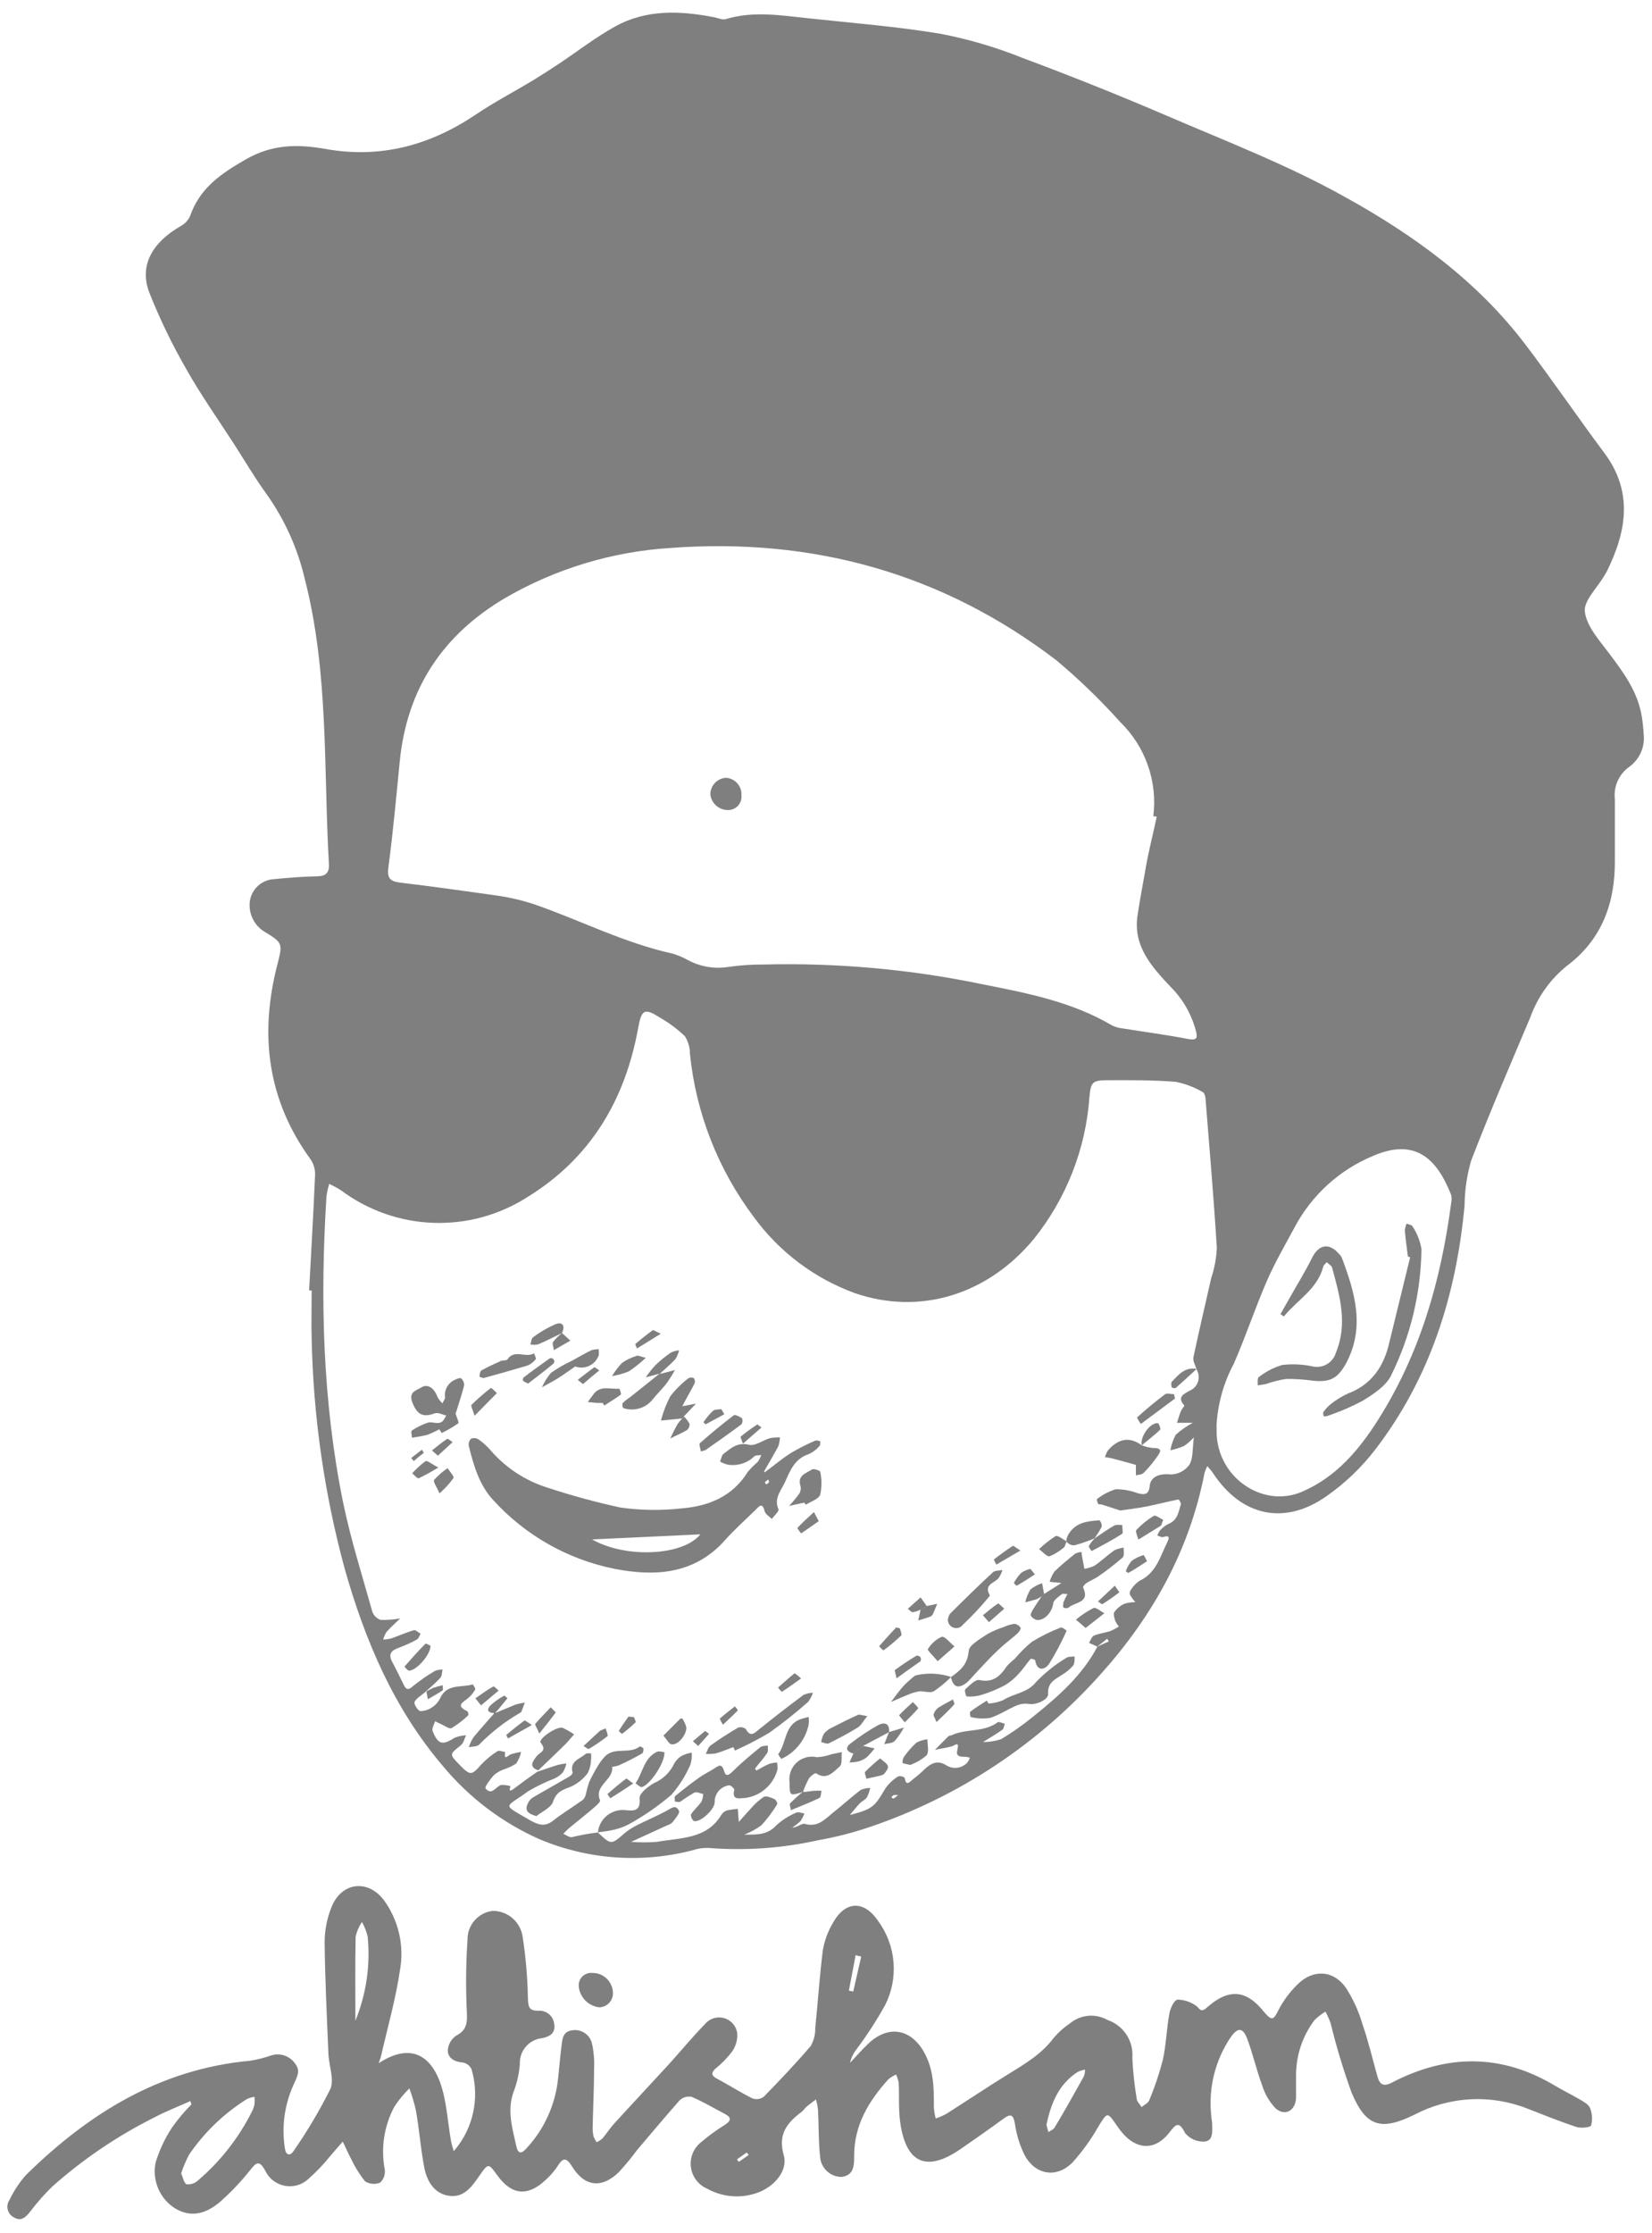 <svg width="114" height="154" viewBox="0 0 114 154" fill="none" xmlns="http://www.w3.org/2000/svg">
  <path
    d="M21.331 88.993C21.474 86.335 21.628 83.677 21.743 81.014C21.753 80.639 21.648 80.271 21.439 79.96C18.44 75.847 17.891 71.316 19.15 66.481C19.505 65.095 19.505 65.014 18.337 64.304C17.962 64.098 17.657 63.785 17.461 63.404C17.266 63.023 17.188 62.593 17.238 62.167C17.294 61.754 17.493 61.373 17.801 61.092C18.108 60.81 18.505 60.646 18.921 60.627C19.905 60.529 20.89 60.449 21.874 60.432C22.447 60.432 22.733 60.209 22.698 59.607C22.321 53.037 22.698 46.432 21.039 39.953C20.548 37.836 19.648 35.835 18.389 34.065C17.559 32.919 16.861 31.722 16.099 30.542C15.012 28.863 13.85 27.225 12.872 25.483C11.887 23.778 11.028 22.004 10.302 20.173C9.581 18.283 10.542 16.696 12.471 15.591C12.751 15.44 12.976 15.203 13.112 14.915C13.776 12.984 15.224 11.988 16.952 10.997C18.801 9.931 20.558 9.937 22.475 10.275C26.27 10.951 29.681 10.023 32.846 7.892C34.139 7.021 35.53 6.3 36.852 5.498C37.424 5.148 37.996 4.776 38.569 4.398C39.868 3.533 41.11 2.565 42.472 1.814C44.624 0.634 46.953 0.737 49.283 1.19C49.546 1.236 49.855 1.39 50.072 1.322C51.95 0.749 53.827 1.052 55.71 1.253C58.789 1.585 61.885 1.826 64.941 2.336C66.875 2.712 68.768 3.272 70.596 4.008C73.858 5.223 77.092 6.515 80.297 7.886C84.48 9.691 88.75 11.323 92.722 13.534C97.489 16.158 101.925 19.354 105.273 23.771C107.133 26.217 108.861 28.76 110.698 31.218C112.73 33.938 112.238 36.665 110.87 39.432C110.818 39.529 110.756 39.621 110.698 39.718C110.218 40.538 109.279 41.437 109.365 42.17C109.474 43.155 110.321 44.106 110.979 44.977C112.015 46.346 113.033 47.698 113.302 49.456C113.362 49.836 113.403 50.218 113.423 50.602C113.478 51.039 113.413 51.484 113.236 51.887C113.058 52.291 112.775 52.639 112.415 52.893C112.07 53.142 111.797 53.479 111.625 53.869C111.453 54.258 111.388 54.687 111.437 55.11C111.437 56.508 111.437 57.911 111.437 59.309C111.465 62.282 110.538 64.82 108.083 66.641C106.951 67.568 106.092 68.786 105.599 70.164C104.208 73.452 102.795 76.729 101.513 80.057C101.226 81.056 101.076 82.088 101.066 83.127C100.494 89.291 98.697 95.031 94.885 99.986C93.947 101.201 92.832 102.269 91.577 103.153C88.63 105.244 85.636 104.563 83.668 101.532C83.557 101.385 83.439 101.243 83.313 101.108C83.229 101.269 83.162 101.438 83.112 101.613C82.088 106.883 79.57 111.396 76.039 115.36C71.686 120.269 66.123 123.949 59.905 126.032C58.783 126.407 57.636 126.698 56.471 126.903C53.977 127.46 51.413 127.64 48.865 127.436C48.509 127.426 48.155 127.478 47.818 127.59C44.306 128.511 40.588 128.247 37.241 126.84C34.642 125.691 32.348 123.951 30.539 121.759C27.174 117.806 25.205 113.166 23.797 108.223C22.39 103.053 21.622 97.73 21.508 92.373C21.474 91.227 21.508 90.122 21.508 88.993H21.331ZM41.259 126.37C42.174 127.235 42.174 127.229 43.107 126.416C43.36 126.206 43.637 126.028 43.931 125.883C44.607 125.54 45.311 125.242 45.98 124.887C46.295 124.715 46.633 124.4 46.856 124.887C46.93 125.041 46.593 125.419 46.41 125.666C46.309 125.762 46.188 125.832 46.055 125.872L43.548 127.018C44.144 127.064 44.743 127.064 45.339 127.018C46.947 126.725 48.773 126.846 49.775 125.156C49.866 125.015 50.001 124.909 50.158 124.852C50.407 124.798 50.66 124.762 50.914 124.743L50.982 125.643C51.303 125.288 51.555 124.995 51.801 124.732C52.062 124.421 52.364 124.147 52.699 123.918C52.871 123.821 53.203 123.964 53.432 124.062C53.541 124.107 53.672 124.365 53.632 124.423C53.317 124.94 52.953 125.425 52.545 125.872C52.179 126.141 51.779 126.358 51.354 126.519C52.253 126.519 52.963 126.548 53.564 125.883C53.969 125.516 54.433 125.219 54.937 125.007C55.086 124.932 55.321 125.035 55.51 125.058C55.443 125.245 55.352 125.422 55.24 125.585C55.064 125.751 54.872 125.901 54.668 126.032C55.011 126.032 55.326 125.717 55.544 125.78C56.471 126.044 56.969 125.408 57.558 124.944C58.148 124.48 58.766 123.913 59.401 123.432C59.606 123.346 59.826 123.302 60.048 123.3C60.005 123.525 59.93 123.743 59.825 123.947C59.71 124.119 59.476 124.211 59.327 124.365C59.178 124.52 58.943 124.812 58.64 125.167C60.231 124.755 60.357 124.594 61.095 123.334C61.332 123.003 61.632 122.721 61.977 122.504C62.054 122.484 62.135 122.483 62.213 122.498C62.291 122.514 62.365 122.547 62.429 122.595C62.515 123.231 62.784 122.876 63.001 122.704C63.219 122.532 63.573 122.246 63.808 122.005C64.237 121.61 64.655 121.364 65.262 121.713C65.489 121.87 65.765 121.94 66.04 121.91C66.314 121.879 66.569 121.75 66.755 121.547C66.83 121.447 66.89 121.337 66.933 121.22C66.839 121.184 66.741 121.161 66.641 121.152C66.286 121.152 65.926 121.152 66.069 120.665C66.212 120.029 65.903 120.373 65.662 120.436C65.279 120.539 64.884 120.596 64.518 120.671C64.833 120.355 65.136 120.04 65.451 119.731C65.508 119.68 65.611 119.691 65.685 119.657C66.687 119.193 67.894 119.485 68.839 118.774C68.925 118.706 69.165 118.832 69.337 118.872C69.285 119.015 69.274 119.216 69.171 119.284C68.764 119.576 68.329 119.829 67.837 120.132C68.265 120.137 68.691 120.069 69.096 119.932C69.868 119.463 70.606 118.943 71.305 118.373C73.022 116.993 74.677 115.549 75.73 113.55L76.514 113.195L76.405 113.012L75.724 113.55L75.151 113.298C75.26 113.121 75.335 112.857 75.495 112.794C75.867 112.639 76.279 112.599 76.639 112.473C76.84 112.388 77.031 112.285 77.212 112.164C77.11 112.047 77.025 111.916 76.96 111.774C76.903 111.58 76.805 111.299 76.897 111.173C77.072 110.926 77.309 110.728 77.584 110.6C77.831 110.526 78.087 110.488 78.345 110.486C78.2 110.321 78.072 110.143 77.962 109.953C77.952 109.886 77.957 109.818 77.977 109.754C77.997 109.69 78.031 109.63 78.076 109.581C78.225 109.351 78.419 109.156 78.648 109.008C79.793 108.475 80.062 107.329 80.554 106.344C80.692 106.069 80.732 105.84 80.274 105.995C80.159 106.035 80.005 105.932 79.867 105.897C79.905 105.774 79.963 105.658 80.039 105.554C80.198 105.366 80.392 105.212 80.611 105.101C81.27 104.855 81.327 104.253 81.493 103.715C81.493 103.635 81.355 103.394 81.315 103.406C80.577 103.554 79.85 103.743 79.112 103.892C78.54 104.007 77.91 104.076 77.309 104.167L76.016 103.749C75.936 103.749 75.815 103.749 75.787 103.709C75.725 103.613 75.692 103.502 75.689 103.388C76.077 103.079 76.52 102.846 76.994 102.701C77.512 102.699 78.026 102.792 78.511 102.976C78.98 103.09 79.278 103.102 79.341 102.46C79.404 101.819 80.05 101.595 80.789 101.681C81.041 101.678 81.288 101.615 81.512 101.499C81.736 101.382 81.929 101.215 82.077 101.011C82.351 100.547 82.283 99.865 82.386 99.121C82.182 99.348 81.951 99.55 81.699 99.722C81.397 99.846 81.085 99.944 80.766 100.014C80.828 99.639 80.954 99.276 81.138 98.943C81.494 98.619 81.891 98.342 82.317 98.118H81.996H81.218C81.31 97.849 81.39 97.545 81.499 97.305C81.556 97.162 81.75 96.95 81.727 96.927C81.155 96.308 81.79 96.091 82.111 95.896C82.243 95.839 82.362 95.754 82.459 95.647C82.556 95.541 82.629 95.414 82.673 95.277C82.717 95.139 82.731 94.994 82.714 94.851C82.697 94.708 82.649 94.57 82.575 94.446C82.494 94.16 82.305 93.874 82.357 93.587C82.74 91.771 83.175 89.961 83.582 88.145C83.804 87.475 83.935 86.777 83.971 86.072C83.759 82.635 83.467 79.232 83.193 75.812C83.193 75.635 83.112 75.36 82.992 75.308C82.414 74.972 81.783 74.733 81.126 74.604C79.547 74.478 77.95 74.489 76.359 74.495C75.375 74.495 75.272 74.667 75.18 75.64C74.928 79.23 73.584 82.657 71.328 85.459C68.129 89.308 63.465 90.717 58.989 89.176C56.209 88.162 53.791 86.346 52.041 83.958C49.56 80.673 48.027 76.77 47.611 72.673C47.614 72.241 47.49 71.817 47.257 71.453C46.737 70.96 46.161 70.531 45.54 70.176C44.481 69.5 44.269 69.603 44.04 70.886C43.136 75.852 40.761 79.874 36.383 82.56C34.447 83.796 32.182 84.412 29.888 84.329C27.594 84.245 25.38 83.464 23.54 82.091C23.276 81.922 23 81.773 22.715 81.644C22.63 81.93 22.567 82.224 22.527 82.52C22.086 89.589 22.263 96.635 23.671 103.589C24.198 106.138 24.988 108.63 25.692 111.139C25.738 111.271 25.813 111.392 25.912 111.491C26.011 111.59 26.131 111.666 26.264 111.712C26.718 111.725 27.173 111.691 27.62 111.608C27.3 111.918 26.968 112.21 26.676 112.536C26.572 112.701 26.492 112.881 26.441 113.069C26.625 113.062 26.807 113.037 26.985 112.995C27.512 112.811 28.021 112.577 28.559 112.422C28.679 112.387 28.862 112.576 29.023 112.662C28.942 112.794 28.896 112.995 28.776 113.058C28.374 113.281 27.955 113.473 27.523 113.63C27.019 113.808 26.767 114.054 27.065 114.604C27.363 115.154 27.603 115.681 27.878 116.22C28.044 116.54 28.187 116.558 28.49 116.288C28.972 115.892 29.485 115.536 30.024 115.223C30.189 115.162 30.363 115.131 30.539 115.131C30.493 115.326 30.505 115.572 30.39 115.704C30.058 116.065 29.675 116.38 29.314 116.712C29.062 116.93 28.742 117.102 28.605 117.371C28.542 117.497 28.834 117.978 29.005 118.001C29.318 117.997 29.62 117.892 29.869 117.703C30.095 117.547 30.274 117.333 30.39 117.085C30.86 116.088 31.855 116.397 32.628 116.157C32.628 116.157 32.828 116.432 32.794 116.506C32.673 116.72 32.519 116.914 32.336 117.079C32.01 117.371 31.369 117.6 32.245 118.007C32.302 118.036 32.348 118.259 32.308 118.293C31.959 118.628 31.575 118.923 31.163 119.175C31.014 119.256 30.699 119.015 30.465 118.912C30.23 118.809 30.173 118.769 30.024 118.7C29.961 118.929 29.784 119.198 29.852 119.376C30.23 120.31 30.539 120.373 31.369 119.84C31.623 119.739 31.892 119.681 32.164 119.668C32.05 119.903 31.987 120.207 31.804 120.355C31.008 120.986 30.997 120.968 31.718 121.707L31.775 121.77C32.451 122.452 32.559 122.429 33.183 121.713C33.522 121.35 33.907 121.032 34.328 120.768C34.437 120.688 34.677 120.797 34.86 120.819C34.763 121.455 35.038 121.06 35.249 120.98C35.481 120.906 35.718 120.853 35.959 120.819C35.898 121.104 35.783 121.374 35.621 121.616C35.349 121.792 35.055 121.93 34.746 122.028C34.5 122.118 34.273 122.252 34.076 122.423C33.83 122.698 33.435 123.231 33.504 123.328C33.939 123.867 34.219 123.18 34.591 123.094C34.806 123.087 35.02 123.114 35.226 123.174C35.095 123.563 35.226 123.535 35.484 123.334C36.005 122.939 36.537 122.555 37.069 122.188C37.55 122.028 38.025 121.856 38.511 121.707C38.7 121.664 38.891 121.631 39.084 121.61C39.039 121.826 38.958 122.034 38.843 122.223C38.683 122.401 38.488 122.545 38.271 122.647C37.639 122.889 37.028 123.184 36.446 123.529C34.831 124.72 34.585 124.354 36.526 125.499C37.098 125.82 37.567 126.032 38.174 125.551C38.781 125.07 39.559 124.6 40.24 124.108C40.339 124.001 40.405 123.868 40.429 123.724C40.489 123.443 40.566 123.165 40.658 122.893C40.842 122.5 41.048 122.117 41.276 121.747C41.4 121.543 41.543 121.351 41.705 121.175C42.363 120.413 43.422 121.02 44.16 120.43C44.16 120.43 44.395 120.522 44.401 120.579C44.406 120.636 44.401 120.888 44.292 120.934C43.777 121.22 43.245 121.507 42.712 121.736C42.564 121.805 42.237 121.839 42.243 121.856C42.352 122.756 40.972 123.117 41.407 124.148C41.442 124.228 41.253 124.428 41.133 124.531C40.56 125.041 39.914 125.534 39.307 126.038C39.155 126.172 39.01 126.313 38.872 126.462C39.067 126.548 39.273 126.708 39.444 126.697C40.108 126.536 40.681 126.439 41.259 126.37ZM79.822 56.319L79.587 56.29C79.735 55.11 79.607 53.911 79.215 52.788C78.823 51.666 78.177 50.649 77.326 49.817C75.955 48.288 74.477 46.858 72.902 45.538C65.044 39.535 56.099 37.06 46.278 37.788C42.265 38.036 38.364 39.212 34.883 41.225C30.556 43.768 28.084 47.486 27.586 52.504C27.346 54.927 27.128 57.356 26.808 59.767C26.699 60.541 26.893 60.781 27.62 60.867C29.824 61.131 32.027 61.44 34.219 61.749C35.143 61.877 36.053 62.09 36.938 62.385C40.108 63.496 43.119 65.043 46.427 65.765C46.795 65.877 47.15 66.029 47.486 66.217C48.311 66.658 49.255 66.825 50.181 66.693C51.022 66.567 51.872 66.508 52.722 66.515C57.796 66.389 62.868 66.848 67.837 67.884C70.905 68.492 73.978 69.087 76.725 70.708C76.946 70.818 77.184 70.888 77.429 70.915C78.946 71.161 80.468 71.356 81.974 71.648C82.683 71.785 82.637 71.505 82.506 71.018C82.198 69.9 81.607 68.882 80.789 68.062C79.49 66.687 78.173 65.255 78.5 63.118C78.665 62.007 78.883 60.907 79.072 59.802C79.261 58.696 79.581 57.487 79.822 56.319ZM83.96 98.433C83.782 101.779 87.084 104.076 89.866 102.867C92.212 101.847 93.775 100.003 95.103 97.906C98.004 93.324 99.441 88.283 100.139 82.973C100.183 82.784 100.183 82.588 100.139 82.4C99.126 79.816 97.598 78.487 94.765 79.707C92.435 80.67 90.514 82.416 89.334 84.645C88.681 85.854 87.989 87.046 87.439 88.3C86.621 90.179 85.974 92.138 85.15 94.028C84.421 95.387 84.008 96.893 83.942 98.433H83.96ZM61.977 123.787C61.799 123.787 61.725 123.787 61.679 123.787C61.613 123.827 61.554 123.879 61.507 123.941C61.559 123.976 61.628 124.044 61.656 124.033C61.771 123.962 61.879 123.88 61.977 123.787Z"
    fill="black" fill-opacity="0.5"/>
  <path
    d="M13.135 144.896C12.288 145.274 11.418 145.612 10.611 146.041C8.081 147.31 5.728 148.905 3.611 150.784C3.063 151.317 2.556 151.892 2.095 152.503C1.774 152.909 1.454 153.219 0.95 152.909C0.845 152.854 0.753 152.777 0.68 152.683C0.608 152.588 0.556 152.48 0.53 152.364C0.503 152.248 0.502 152.128 0.526 152.011C0.55 151.895 0.599 151.785 0.67 151.689C0.965 151.063 1.351 150.484 1.814 149.971C6.135 145.732 11.069 142.679 17.267 142.112C17.754 142.036 18.233 141.915 18.698 141.751C19.002 141.65 19.33 141.651 19.633 141.755C19.935 141.858 20.196 142.058 20.375 142.324C20.775 142.839 20.472 143.257 20.243 143.801C19.62 145.186 19.42 146.725 19.671 148.224C19.745 148.63 20.02 148.682 20.243 148.361C21.193 146.995 22.044 145.563 22.79 144.076C23.087 143.418 22.698 142.467 22.664 141.642C22.555 139.064 22.429 136.486 22.401 133.909C22.409 133.086 22.572 132.271 22.881 131.508C23.568 129.79 25.4 129.567 26.51 131.062C27.003 131.746 27.354 132.523 27.542 133.345C27.73 134.168 27.75 135.02 27.603 135.851C27.311 137.844 26.75 139.803 26.298 141.779C26.264 141.928 26.201 142.077 26.132 142.283C28.038 141.029 29.566 141.441 30.362 143.584C30.831 144.873 30.883 146.31 31.129 147.679C31.174 147.909 31.249 148.126 31.312 148.35C31.47 148.168 31.617 147.976 31.752 147.777C32.254 147.038 32.584 146.196 32.718 145.313C32.853 144.43 32.789 143.528 32.531 142.673C32.474 142.562 32.393 142.465 32.294 142.39C32.195 142.315 32.08 142.263 31.959 142.238C31.386 142.192 30.917 141.957 30.9 141.413C30.91 141.209 30.967 141.011 31.067 140.833C31.166 140.656 31.305 140.503 31.472 140.387C32.205 140.015 32.25 139.511 32.216 138.778C32.134 137.109 32.149 135.438 32.262 133.771C32.253 133.281 32.427 132.805 32.75 132.437C33.072 132.068 33.521 131.833 34.007 131.778C34.51 131.777 34.996 131.959 35.375 132.29C35.754 132.621 36 133.078 36.068 133.576C36.28 134.955 36.4 136.346 36.428 137.741C36.457 138.314 36.428 138.692 37.19 138.663C37.457 138.652 37.718 138.747 37.916 138.927C38.114 139.107 38.233 139.358 38.248 139.626C38.34 140.244 37.876 140.468 37.413 140.553C36.974 140.598 36.569 140.811 36.282 141.147C35.995 141.483 35.849 141.917 35.873 142.358C35.822 142.989 35.684 143.61 35.461 144.202C34.963 145.503 35.352 146.74 35.627 147.994C35.747 148.527 35.965 148.567 36.325 148.161C37.57 146.822 38.34 145.111 38.517 143.292C38.597 142.581 38.649 141.871 38.74 141.161C38.803 140.674 38.809 140.107 39.462 140.015C39.766 139.96 40.08 140.023 40.338 140.193C40.597 140.362 40.781 140.625 40.852 140.926C40.98 141.512 41.029 142.114 40.995 142.713C40.995 144.031 40.927 145.348 40.898 146.665C40.888 146.885 40.908 147.104 40.955 147.319C41.011 147.464 41.084 147.603 41.173 147.731C41.315 147.665 41.448 147.58 41.568 147.479C41.854 147.141 42.089 146.769 42.386 146.442C43.639 145.067 44.916 143.71 46.169 142.341C46.999 141.43 47.777 140.473 48.642 139.591C48.794 139.403 48.997 139.263 49.227 139.187C49.457 139.111 49.704 139.103 49.938 139.163C50.173 139.224 50.385 139.35 50.55 139.527C50.714 139.705 50.825 139.926 50.868 140.164C50.913 140.617 50.797 141.071 50.542 141.447C50.214 141.891 49.829 142.289 49.397 142.633C49.065 142.942 49.059 143.131 49.489 143.355C50.307 143.79 51.097 144.3 51.927 144.712C52.056 144.757 52.194 144.77 52.33 144.75C52.465 144.73 52.594 144.678 52.705 144.598C53.815 143.452 54.914 142.306 55.944 141.098C56.161 140.722 56.27 140.294 56.259 139.86C56.442 138.062 56.557 136.257 56.786 134.464C56.902 133.816 57.132 133.193 57.467 132.625C58.319 131.073 59.624 131.022 60.609 132.488C61.213 133.316 61.577 134.295 61.66 135.317C61.743 136.34 61.541 137.365 61.078 138.279C60.491 139.332 59.836 140.344 59.115 141.31C58.893 141.588 58.736 141.913 58.657 142.26C59.075 141.819 59.47 141.361 59.911 140.943C61.279 139.631 62.852 139.878 63.779 141.544C64.432 142.719 64.455 144.013 64.443 145.314C64.46 145.577 64.502 145.838 64.569 146.093C64.818 146.011 65.059 145.907 65.29 145.783C66.681 144.901 68.049 143.985 69.445 143.12C70.636 142.381 71.849 141.699 72.713 140.536C73.046 140.145 73.431 139.802 73.858 139.517C74.214 139.227 74.649 139.052 75.107 139.013C75.564 138.974 76.022 139.074 76.422 139.299C76.962 139.481 77.424 139.839 77.736 140.316C78.047 140.793 78.189 141.361 78.139 141.928C78.184 142.859 78.283 143.787 78.437 144.706C78.437 144.918 78.66 145.107 78.78 145.308C78.963 145.153 79.232 145.033 79.307 144.838C79.686 143.932 80 143 80.245 142.049C80.474 141.006 80.503 139.923 80.692 138.869C80.76 138.508 81.006 137.936 81.264 137.896C81.704 137.906 82.131 138.044 82.494 138.291C82.746 138.417 82.809 138.864 83.25 138.474C84.749 137.122 85.98 137.18 87.21 138.726C87.783 139.402 87.88 139.299 88.229 138.606C88.573 137.95 89.02 137.352 89.551 136.836C90.621 135.782 92.018 135.856 92.882 137.088C93.384 137.87 93.769 138.721 94.027 139.614C94.427 140.76 94.713 141.986 95.045 143.171C95.206 143.744 95.446 143.933 96.053 143.618C99.853 141.642 103.619 141.613 107.339 143.853C107.911 144.191 108.483 144.466 109.056 144.804C109.308 144.953 109.628 145.13 109.725 145.377C109.877 145.757 109.903 146.177 109.8 146.574C109.754 146.711 109.102 146.78 108.793 146.683C107.648 146.305 106.503 145.841 105.399 145.411C104.143 144.916 102.796 144.699 101.449 144.773C100.101 144.847 98.786 145.211 97.592 145.841C95.303 146.958 94.267 146.671 93.271 144.317C92.702 142.746 92.218 141.146 91.823 139.522C91.724 139.249 91.605 138.983 91.468 138.726C91.198 138.888 90.946 139.08 90.719 139.299C89.881 140.402 89.431 141.751 89.437 143.137C89.437 143.658 89.437 144.179 89.437 144.701C89.379 145.571 88.67 145.961 88.023 145.394C87.599 144.947 87.284 144.408 87.102 143.819C86.707 142.765 86.466 141.659 86.071 140.611C85.774 139.815 85.425 139.786 84.927 140.491C83.871 142.053 83.393 143.935 83.576 145.812C83.576 146.03 83.639 146.247 83.65 146.465C83.65 146.963 83.742 147.611 83.141 147.685C82.887 147.703 82.632 147.66 82.397 147.561C82.163 147.461 81.955 147.307 81.79 147.112C81.344 146.247 81.161 146.471 80.686 147.072C79.61 148.441 78.208 148.252 77.126 146.665C76.393 145.589 76.433 145.617 75.752 146.723C75.265 147.573 74.69 148.37 74.035 149.1C72.931 150.246 71.437 150.005 70.693 148.596C70.369 147.931 70.149 147.22 70.041 146.488C69.938 145.864 69.789 145.715 69.245 146.11C68.272 146.826 67.276 147.513 66.286 148.201C63.946 149.816 62.515 149.198 62.12 146.351C61.994 145.457 62.062 144.54 62.017 143.635C61.979 143.438 61.917 143.245 61.834 143.063C61.642 143.149 61.463 143.261 61.301 143.395C59.945 144.895 58.938 146.557 58.943 148.676C58.943 149.312 58.943 150.005 58.085 150.125C57.723 150.126 57.373 149.995 57.101 149.757C56.828 149.519 56.651 149.19 56.603 148.831C56.477 147.72 56.505 146.597 56.448 145.474C56.42 145.239 56.372 145.008 56.305 144.781C56.122 144.924 55.927 145.062 55.733 145.216C55.538 145.371 55.475 145.514 55.326 145.629C54.325 146.385 53.667 147.158 54.084 148.625C54.393 149.696 53.42 150.819 52.242 151.225C51.681 151.424 51.086 151.501 50.494 151.451C49.902 151.402 49.327 151.227 48.808 150.939C48.507 150.812 48.244 150.608 48.046 150.348C47.848 150.089 47.721 149.782 47.678 149.458C47.634 149.134 47.676 148.804 47.799 148.501C47.922 148.199 48.122 147.933 48.378 147.731C48.9 147.286 49.455 146.882 50.038 146.522C50.473 146.23 50.479 146.018 50.01 145.772C49.254 145.382 48.521 144.936 47.72 144.598C47.573 144.571 47.422 144.58 47.279 144.623C47.136 144.666 47.005 144.741 46.896 144.844C45.889 145.99 44.927 147.135 43.954 148.281C43.565 148.809 43.146 149.316 42.701 149.799C41.516 150.945 40.337 150.796 39.484 149.415C39.05 148.716 38.832 148.814 38.454 149.415C38.223 149.757 37.95 150.069 37.642 150.343C36.417 151.489 35.312 151.386 34.328 150.028C33.693 149.152 33.698 149.157 33.069 150.062C32.559 150.79 32.027 151.569 30.991 151.426C29.955 151.283 29.446 150.395 29.274 149.449C29.022 148.166 28.937 146.843 28.702 145.549C28.587 145.029 28.436 144.518 28.25 144.019C27.857 144.403 27.507 144.83 27.208 145.291C26.504 146.613 26.272 148.137 26.55 149.61C26.574 149.775 26.558 149.943 26.503 150.101C26.448 150.258 26.356 150.4 26.235 150.515C26.069 150.584 25.888 150.613 25.708 150.599C25.528 150.585 25.354 150.529 25.199 150.435C24.813 149.955 24.486 149.43 24.226 148.871C24.015 148.493 23.854 148.086 23.654 147.691C23.379 148.006 23.082 148.333 22.824 148.642C22.347 149.239 21.818 149.792 21.245 150.297C21.026 150.491 20.764 150.631 20.481 150.706C20.198 150.781 19.902 150.789 19.616 150.729C19.329 150.669 19.061 150.542 18.832 150.36C18.603 150.178 18.42 149.944 18.297 149.679C17.874 148.917 17.668 149.146 17.244 149.679C16.63 150.45 15.95 151.167 15.212 151.821C14.108 152.772 13.089 152.881 12.116 152.314C11.584 151.989 11.167 151.507 10.921 150.934C10.675 150.362 10.612 149.727 10.742 149.117C11.006 148.259 11.391 147.443 11.887 146.694C12.285 146.136 12.727 145.611 13.209 145.125L13.135 144.896ZM12.5 149.885C12.631 150.166 12.7 150.572 12.883 150.635C13.027 150.647 13.171 150.629 13.307 150.582C13.443 150.534 13.568 150.459 13.673 150.36C15.234 149.024 16.509 147.385 17.422 145.543C17.492 145.394 17.541 145.236 17.565 145.073C17.576 144.917 17.576 144.76 17.565 144.603C17.391 144.625 17.221 144.671 17.061 144.741C15.474 145.729 14.11 147.035 13.055 148.579C12.831 148.997 12.645 149.434 12.5 149.885ZM24.518 139.368C25.274 137.527 25.567 135.528 25.371 133.548C25.289 133.196 25.156 132.858 24.976 132.545C24.769 132.851 24.621 133.193 24.541 133.554C24.501 135.49 24.524 137.42 24.524 139.368H24.518ZM72.21 146.522L72.347 147.032C72.496 146.929 72.691 146.86 72.776 146.717C73.469 145.571 74.138 144.363 74.802 143.177C74.853 143.032 74.876 142.878 74.871 142.724C74.697 142.755 74.528 142.809 74.367 142.885C73.068 143.721 72.525 145.039 72.216 146.522H72.21ZM59.43 134.928L59.046 134.831C58.892 135.644 58.732 136.458 58.577 137.277L58.88 137.34L59.43 134.928ZM51.669 148.607L51.526 148.441L50.856 148.917L50.982 149.089L51.669 148.607Z"
    fill="black" fill-opacity="0.5"/>
  <path
    d="M41.367 138.428C40.997 138.39 40.652 138.224 40.391 137.958C40.13 137.693 39.969 137.344 39.936 136.973C39.927 136.848 39.946 136.723 39.99 136.605C40.035 136.488 40.105 136.382 40.195 136.295C40.285 136.207 40.393 136.141 40.511 136.1C40.63 136.058 40.756 136.044 40.881 136.057C41.241 136.053 41.589 136.189 41.852 136.435C42.115 136.681 42.274 137.02 42.294 137.38C42.305 137.51 42.29 137.642 42.248 137.766C42.207 137.89 42.141 138.005 42.055 138.103C41.968 138.2 41.862 138.28 41.744 138.336C41.626 138.392 41.498 138.423 41.367 138.428Z"
    fill="black" fill-opacity="0.5"/>
  <path
    d="M52.768 101.538C53.369 101.091 53.947 100.604 54.582 100.198C55.117 99.882 55.671 99.6 56.242 99.356C56.339 99.31 56.488 99.356 56.608 99.396C56.608 99.522 56.608 99.693 56.511 99.762C56.31 99.989 56.062 100.169 55.784 100.289C54.868 100.593 54.537 101.372 54.199 102.145C53.936 102.758 53.38 103.291 53.718 104.081C53.775 104.219 53.426 104.522 53.26 104.746C53.089 104.574 52.82 104.425 52.768 104.219C52.608 103.566 52.379 103.881 52.133 104.127C51.429 104.82 50.685 105.473 50.032 106.212C47.915 108.589 45.168 108.733 42.38 108.183C39.181 107.537 36.268 105.89 34.065 103.48C33.075 102.432 32.685 101.062 32.348 99.705C32.334 99.616 32.341 99.525 32.369 99.439C32.397 99.354 32.444 99.276 32.508 99.212C32.592 99.18 32.682 99.168 32.772 99.177C32.861 99.185 32.947 99.215 33.023 99.264C33.313 99.467 33.578 99.704 33.813 99.968C34.871 101.21 36.261 102.124 37.819 102.603C39.458 103.142 41.124 103.595 42.81 103.961C44.221 104.158 45.652 104.177 47.068 104.018C48.916 103.864 50.559 103.193 51.606 101.498C51.818 101.249 52.05 101.017 52.299 100.805C52.396 100.661 52.475 100.505 52.533 100.341C52.367 100.369 52.133 100.341 52.047 100.438C51.812 100.663 51.53 100.832 51.22 100.931C50.911 101.03 50.583 101.058 50.261 101.011C50.059 100.971 49.865 100.896 49.689 100.788C49.769 100.604 49.798 100.358 49.935 100.255C50.444 99.865 50.897 99.436 51.698 99.636C52.11 99.739 52.642 99.321 53.134 99.178C53.361 99.137 53.591 99.12 53.821 99.126C53.813 99.335 53.775 99.542 53.707 99.739C53.403 100.312 53.06 100.885 52.734 101.458L52.768 101.538ZM48.333 105.811L40.858 106.161C43.182 107.484 47.136 107.295 48.333 105.811ZM53.008 102.042C52.911 102.116 52.831 102.151 52.797 102.214C52.762 102.277 52.854 102.311 52.883 102.369C52.948 102.332 53.008 102.286 53.06 102.231C53.083 102.202 53.037 102.128 53.037 102.042H53.008Z"
    fill="black" fill-opacity="0.5"/>
  <path
    d="M52.19 122.103C52.493 121.948 52.762 121.77 53.1 121.633C53.271 121.583 53.448 121.555 53.626 121.547C53.653 121.7 53.662 121.856 53.655 122.011C53.523 122.53 53.236 122.998 52.834 123.351C52.432 123.705 51.932 123.929 51.4 123.993C51.062 123.993 50.479 124.205 50.673 123.42C50.673 123.351 50.45 123.122 50.324 123.116C50.045 123.15 49.788 123.286 49.602 123.497C49.416 123.708 49.315 123.981 49.317 124.262C49.357 124.732 48.361 125.688 47.892 125.585C47.821 125.532 47.765 125.463 47.728 125.383C47.691 125.303 47.675 125.215 47.68 125.127C47.886 124.812 48.184 124.554 48.401 124.256C48.476 124.086 48.519 123.904 48.527 123.718C48.321 123.678 48.069 123.546 47.915 123.62C47.584 123.812 47.263 124.02 46.953 124.245C46.862 124.302 46.701 124.245 46.575 124.245C46.575 124.119 46.535 123.936 46.575 123.878C47.102 123.443 47.64 123.019 48.195 122.624C48.516 122.389 48.876 122.211 49.219 122.005C49.563 121.799 49.792 121.518 49.981 122.171C50.107 122.601 50.376 122.343 50.622 122.103C51.194 121.53 51.835 121.008 52.47 120.487C52.59 120.39 52.808 120.407 52.98 120.373C52.98 120.55 53.025 120.768 52.94 120.894C52.688 121.272 52.367 121.61 52.104 121.965L52.19 122.103Z"
    fill="black" fill-opacity="0.5"/>
  <path
    d="M72.049 109.924L73.246 109.168L72.433 109.082C72.504 108.831 72.616 108.592 72.765 108.378C73.211 107.937 73.703 107.541 74.19 107.146C74.33 107.078 74.481 107.037 74.636 107.026C74.636 107.169 74.671 107.318 74.694 107.467C74.734 107.707 74.785 107.948 74.831 108.189C75.078 108.152 75.317 108.077 75.54 107.965C76.01 107.644 76.428 107.243 76.897 106.911C77.099 106.816 77.316 106.754 77.538 106.728C77.538 106.957 77.595 107.301 77.469 107.41C76.942 107.867 76.39 108.296 75.815 108.693C75.552 108.882 75.243 108.996 74.968 109.174C74.859 109.237 74.716 109.426 74.745 109.483C75.243 110.549 74.173 110.468 73.749 110.858C73.693 110.888 73.63 110.905 73.566 110.905C73.502 110.905 73.439 110.888 73.383 110.858C73.326 110.806 73.383 110.612 73.383 110.503C73.465 110.307 73.559 110.115 73.663 109.93C73.537 109.93 73.366 109.884 73.285 109.93C73.051 110.113 72.713 110.331 72.679 110.571C72.616 111.144 72.107 111.751 71.574 111.717C71.486 111.701 71.401 111.667 71.326 111.616C71.252 111.566 71.188 111.501 71.139 111.425C71.088 111.345 71.197 111.133 71.277 111.007C71.466 110.692 71.677 110.388 71.883 110.085L72.049 109.924Z"
    fill="black" fill-opacity="0.5"/>
  <path
    d="M41.259 126.37C41.281 126.144 41.347 125.924 41.455 125.724C41.562 125.524 41.708 125.347 41.885 125.204C42.061 125.061 42.264 124.954 42.481 124.889C42.699 124.825 42.927 124.805 43.153 124.829C43.725 124.881 44.223 124.932 44.137 124.004C44.109 123.684 44.71 123.197 45.15 122.956C45.75 122.694 46.236 122.224 46.518 121.633C46.652 121.392 46.85 121.194 47.091 121.06C47.295 120.967 47.51 120.901 47.732 120.865C47.754 121.141 47.725 121.419 47.646 121.684C47.319 122.443 46.877 123.146 46.335 123.769C45.489 124.492 44.577 125.132 43.611 125.683C43.242 125.902 42.843 126.066 42.426 126.17C42.039 126.256 41.647 126.319 41.253 126.359L41.259 126.37Z"
    fill="black" fill-opacity="0.5"/>
  <path
    d="M73.606 112.456C73.256 113.248 72.851 114.013 72.392 114.747C72.124 115.131 71.58 115.32 71.437 114.507C71.437 114.45 71.151 114.364 71.122 114.398C70.841 114.719 70.618 115.085 70.321 115.395C70.04 115.72 69.71 115.998 69.342 116.22C68.808 116.499 68.248 116.727 67.671 116.901C67.356 116.987 67.029 117.016 66.704 116.987C66.658 116.987 66.543 116.558 66.606 116.5C66.904 116.237 67.305 115.802 67.579 115.859C68.535 116.065 69.027 115.584 69.485 114.896C69.649 114.714 69.829 114.548 70.023 114.398C70.38 113.967 70.779 113.572 71.213 113.218C71.848 112.829 72.516 112.5 73.211 112.233C73.325 112.216 73.549 112.416 73.606 112.456Z"
    fill="black" fill-opacity="0.5"/>
  <path
    d="M30.316 98.565C30.044 98.713 29.763 98.844 29.474 98.955C29.129 99.036 28.779 99.099 28.427 99.144C28.427 98.972 28.33 98.691 28.427 98.651C28.764 98.421 29.132 98.239 29.52 98.112C29.778 98.032 30.093 98.187 30.361 98.112C30.631 98.038 30.659 97.792 30.802 97.62C30.539 97.563 30.23 97.385 30.012 97.465C29.183 97.763 28.811 97.563 28.479 96.778C28.147 95.993 28.702 95.907 29.085 95.672C29.469 95.438 29.852 95.672 30.075 96.079C30.144 96.199 30.178 96.337 30.253 96.451C30.338 96.566 30.43 96.674 30.527 96.778C30.59 96.635 30.722 96.486 30.711 96.354C30.678 96.106 30.728 95.854 30.852 95.637C30.976 95.42 31.167 95.249 31.397 95.151C31.529 95.076 31.769 94.996 31.827 95.059C31.894 95.121 31.947 95.196 31.982 95.28C32.016 95.364 32.032 95.455 32.027 95.546C31.884 96.119 31.689 96.692 31.512 97.265C31.512 97.339 31.426 97.419 31.443 97.482C31.495 97.717 31.695 98.101 31.626 98.153C31.263 98.406 30.88 98.63 30.482 98.823L30.316 98.565Z"
    fill="black" fill-opacity="0.5"/>
  <path
    d="M68.209 117.48C68.559 117.459 68.904 117.379 69.228 117.245C69.96 116.77 70.899 116.764 71.517 115.973C72.131 115.337 72.826 114.785 73.583 114.329C73.721 114.226 73.961 114.261 74.156 114.232C74.156 114.438 74.156 114.702 74.07 114.839C73.859 115.088 73.61 115.3 73.331 115.469C72.839 115.801 72.278 116.008 72.33 116.804C72.364 117.222 71.477 117.589 71.025 117.509C70.737 117.463 70.442 117.496 70.172 117.606C69.543 117.869 68.965 118.27 68.324 118.471C67.881 118.537 67.431 118.518 66.996 118.414C66.961 118.414 66.898 118.081 66.956 118.041C67.316 117.766 67.711 117.526 68.1 117.274L68.209 117.48Z"
    fill="black" fill-opacity="0.5"/>
  <path
    d="M65.628 115.652C66.252 115.211 66.772 114.793 66.847 113.854C66.876 113.441 67.631 113.035 68.106 112.708C68.468 112.5 68.852 112.333 69.251 112.21C69.486 112.098 69.737 112.021 69.995 111.981C70.083 111.991 70.168 112.022 70.243 112.069C70.318 112.117 70.382 112.18 70.43 112.256C70.47 112.313 70.321 112.548 70.212 112.645C69.76 113.046 69.273 113.401 68.844 113.819C68.272 114.352 67.768 114.931 67.23 115.492C67.073 115.679 66.905 115.857 66.727 116.025C66.154 116.477 65.782 116.386 65.622 115.652H65.628Z"
    fill="black" fill-opacity="0.5"/>
  <path
    d="M50.61 120.481C50.204 120.63 49.809 120.802 49.397 120.917C49.168 120.954 48.936 120.966 48.705 120.951C48.808 120.756 48.865 120.499 49.025 120.378C49.643 119.932 50.284 119.519 50.942 119.135C51.032 119.108 51.127 119.103 51.218 119.121C51.31 119.139 51.396 119.179 51.469 119.238C51.772 119.811 52.041 119.542 52.362 119.273C53.373 118.459 54.401 117.663 55.447 116.884C55.652 116.792 55.874 116.741 56.099 116.735C56.026 116.963 55.913 117.176 55.767 117.365C54.91 118.122 54.014 118.833 53.083 119.496C52.317 119.95 51.526 120.359 50.713 120.722L50.61 120.481Z"
    fill="black" fill-opacity="0.5"/>
  <path
    d="M55.43 123.563C54.491 123.867 54.491 123.867 54.485 122.899C54.452 122.65 54.48 122.398 54.565 122.162C54.651 121.927 54.793 121.715 54.978 121.547C55.163 121.378 55.386 121.256 55.628 121.192C55.87 121.129 56.124 121.124 56.368 121.18C56.714 121.163 57.056 121.093 57.381 120.974L58.091 120.825C58.051 121.163 58.137 121.65 57.953 121.81C57.513 122.183 57.061 122.796 56.311 122.286C56.254 122.246 55.922 122.486 55.819 122.652C55.661 122.943 55.527 123.246 55.418 123.558L55.43 123.563Z"
    fill="black" fill-opacity="0.5"/>
  <path
    d="M37.012 125.242C36.354 125.058 36.2 124.806 36.44 124.337C36.511 124.186 36.622 124.057 36.76 123.964C37.607 123.466 38.477 122.991 39.319 122.492C39.41 122.441 39.536 122.297 39.513 122.234C39.296 121.438 40.023 121.306 40.412 120.951C40.486 120.883 40.658 120.923 40.784 120.917C40.804 121.063 40.804 121.212 40.784 121.358C40.778 121.681 40.697 121.999 40.549 122.286C40.249 122.683 39.856 123 39.404 123.208C38.872 123.42 38.431 123.523 38.185 124.188C38.082 124.629 37.453 124.898 37.012 125.242Z"
    fill="black" fill-opacity="0.5"/>
  <path
    d="M78.792 99.671C79.047 99.77 79.314 99.834 79.587 99.859C79.959 99.859 80.194 99.928 79.965 100.289C79.656 100.755 79.301 101.188 78.906 101.584C78.797 101.698 78.563 101.693 78.385 101.744C78.385 101.572 78.385 101.406 78.385 101.24C78.385 101.166 78.385 101.034 78.385 101.022C77.813 100.862 77.269 100.707 76.708 100.564C76.557 100.53 76.404 100.506 76.251 100.49C76.298 100.322 76.369 100.162 76.462 100.014C77.138 99.252 77.91 99.018 78.797 99.676L78.792 99.671Z"
    fill="black" fill-opacity="0.5"/>
  <path
    d="M65.41 111.677C65.429 111.537 65.48 111.404 65.559 111.287C66.532 110.319 67.516 109.351 68.524 108.423C68.667 108.292 68.953 108.32 69.176 108.269C69.114 108.472 69.021 108.665 68.901 108.842C68.592 109.18 67.883 109.283 68.295 109.987C68.295 109.987 68.295 110.044 68.295 110.062C67.718 110.765 67.097 111.431 66.435 112.055C66.36 112.152 66.257 112.222 66.14 112.255C66.023 112.289 65.898 112.284 65.784 112.242C65.67 112.2 65.572 112.122 65.505 112.021C65.438 111.919 65.404 111.799 65.41 111.677Z"
    fill="black" fill-opacity="0.5"/>
  <path
    d="M47.079 97.826H46.993L45.608 97.964C45.759 97.386 45.974 96.827 46.249 96.297C46.613 95.824 47.038 95.403 47.514 95.042C47.57 95.011 47.633 94.995 47.697 94.995C47.761 94.995 47.824 95.011 47.88 95.042C47.917 95.094 47.941 95.154 47.95 95.216C47.959 95.279 47.953 95.343 47.932 95.403C47.668 95.924 47.359 96.434 47.084 96.978C47.039 96.933 47.084 96.978 47.084 96.978L48.029 96.795L47.182 97.689L47.079 97.826Z"
    fill="black" fill-opacity="0.5"/>
  <path
    d="M65.628 115.653C65.263 116.017 64.865 116.345 64.438 116.632C64.197 116.764 63.808 116.632 63.487 116.632C63.233 116.665 62.985 116.732 62.749 116.833C62.32 116.999 61.902 117.194 61.484 117.371C61.736 117.039 61.982 116.69 62.257 116.369C62.532 116.048 62.726 115.916 62.967 115.693C63.029 115.64 63.094 115.59 63.161 115.544C63.977 115.345 64.832 115.381 65.628 115.647V115.653Z"
    fill="black" fill-opacity="0.5"/>
  <path
    d="M37.149 122.085C36.497 121.868 36.726 121.513 37.001 121.152C37.275 120.791 37.779 120.762 37.31 120.178C37.109 119.926 38.454 119.004 38.838 119.158C39.109 119.286 39.369 119.435 39.616 119.605C39.404 119.84 39.21 120.092 38.986 120.315C38.374 120.917 37.756 121.501 37.138 122.091L37.149 122.085Z"
    fill="black" fill-opacity="0.5"/>
  <path
    d="M34.19 118.127C34.648 117.944 35.1 117.749 35.558 117.554C35.773 117.491 35.993 117.445 36.216 117.417C36.136 117.623 36.062 117.835 35.981 118.041C35.967 118.064 35.947 118.084 35.924 118.099C34.872 118.701 33.909 119.447 33.063 120.315C32.914 120.464 32.593 120.436 32.353 120.487C32.431 120.247 32.538 120.018 32.673 119.806C33.148 119.233 33.664 118.66 34.162 118.087L34.19 118.127Z"
    fill="black" fill-opacity="0.5"/>
  <path
    d="M55.498 103.623L54.451 103.852C54.7 103.588 54.934 103.309 55.149 103.016C55.199 102.938 55.232 102.85 55.248 102.759C55.264 102.667 55.261 102.574 55.24 102.483C55 101.744 55.624 101.607 56.03 101.338C56.151 101.263 56.603 101.418 56.603 101.498C56.714 102.015 56.714 102.55 56.603 103.068C56.494 103.383 55.956 103.543 55.612 103.766L55.498 103.623Z"
    fill="black" fill-opacity="0.5"/>
  <path
    d="M45.534 94.733H45.614L46.575 94.481C46.402 94.795 46.211 95.099 46.003 95.391C45.694 95.798 45.316 96.148 45.013 96.537C44.779 96.82 44.464 97.027 44.111 97.129C43.758 97.231 43.382 97.224 43.033 97.11C42.964 97.11 42.918 96.824 42.97 96.761C43.126 96.608 43.296 96.472 43.479 96.354L45.545 94.704L45.534 94.733Z"
    fill="black" fill-opacity="0.5"/>
  <path
    d="M33.383 95.031C33.32 95.031 33.097 94.974 33.091 94.916C33.086 94.859 33.126 94.561 33.217 94.51C33.652 94.263 34.11 94.057 34.568 93.851C34.711 93.788 34.957 93.851 35.026 93.73C35.518 93.02 36.291 93.679 36.846 93.324C36.892 93.461 37.017 93.667 36.972 93.73C36.823 93.925 36.626 94.077 36.399 94.171C35.421 94.458 34.436 94.744 33.383 95.031Z"
    fill="black" fill-opacity="0.5"/>
  <path
    d="M39.691 94.234C39.307 94.498 38.935 94.773 38.546 95.019C38.157 95.266 37.768 95.455 37.401 95.672C37.556 95.308 37.767 94.97 38.025 94.67C38.477 94.354 38.956 94.078 39.456 93.845C39.908 93.599 40.355 93.335 40.812 93.112C40.976 93.065 41.146 93.042 41.316 93.043C41.316 93.226 41.362 93.45 41.27 93.576C41.137 93.864 40.901 94.091 40.609 94.213C40.316 94.335 39.989 94.343 39.691 94.234Z"
    fill="black" fill-opacity="0.5"/>
  <path
    d="M53.912 121.295C53.838 121.18 53.683 121.003 53.712 120.963C54.284 120.189 54.118 118.975 55.229 118.563C55.417 118.494 55.618 118.454 55.801 118.402C55.824 118.581 55.824 118.762 55.801 118.941C55.706 119.393 55.518 119.822 55.249 120.198C54.98 120.575 54.636 120.892 54.239 121.129C54.133 121.191 54.024 121.246 53.912 121.295Z"
    fill="black" fill-opacity="0.5"/>
  <path
    d="M48.367 100.095C48.338 99.9 48.218 99.614 48.298 99.522C49.054 98.857 49.832 98.21 50.633 97.603C50.719 97.534 51.028 97.683 51.206 97.803C51.234 97.871 51.245 97.945 51.238 98.017C51.231 98.091 51.206 98.161 51.165 98.222C50.358 98.829 49.529 99.407 48.705 99.986C48.596 100.035 48.483 100.071 48.367 100.095Z"
    fill="black" fill-opacity="0.5"/>
  <path
    d="M75.518 106.098C75.071 106.28 74.614 106.437 74.15 106.567C74.048 106.574 73.945 106.555 73.851 106.513C73.758 106.472 73.676 106.408 73.612 106.327C73.543 106.189 73.663 105.92 73.766 105.754C74.259 104.981 75.066 104.895 75.873 104.843C75.928 104.902 75.97 104.971 75.997 105.047C76.023 105.123 76.034 105.204 76.027 105.284C75.875 105.574 75.701 105.852 75.506 106.115L75.518 106.098Z"
    fill="black" fill-opacity="0.5"/>
  <path
    d="M59.848 118.345C59.544 118.723 59.413 118.998 59.195 119.13C58.548 119.53 57.873 119.886 57.192 120.224C57.06 120.287 56.843 120.172 56.666 120.138C56.697 119.938 56.761 119.744 56.854 119.565C56.994 119.393 57.17 119.254 57.37 119.158C57.976 118.843 58.594 118.534 59.224 118.253C59.333 118.219 59.539 118.305 59.848 118.345Z"
    fill="black" fill-opacity="0.5"/>
  <path
    d="M45.849 120.837C45.9 121.558 44.83 123.128 44.275 123.243C44.16 123.243 44 123.071 43.857 122.979C44.361 122.257 44.429 121.232 45.339 120.808C45.482 120.745 45.694 120.808 45.849 120.837Z"
    fill="black" fill-opacity="0.5"/>
  <path
    d="M61.341 119.456L59.562 120.401L58.892 120.928C58.36 120.785 58.32 120.493 58.737 120.201C59.316 119.753 59.926 119.347 60.563 118.986C60.958 118.769 61.399 118.763 61.353 119.445L61.341 119.456Z"
    fill="black" fill-opacity="0.5"/>
  <path
    d="M62.812 121.713C62.52 121.639 62.291 121.616 62.285 121.57C62.269 121.419 62.306 121.267 62.389 121.14C62.639 120.789 62.924 120.465 63.241 120.172C63.477 120.051 63.733 119.973 63.997 119.943C63.997 120.321 64.128 120.825 63.934 121.054C63.604 121.342 63.224 121.565 62.812 121.713Z"
    fill="black" fill-opacity="0.5"/>
  <path
    d="M81.081 96.446L78.728 98.198C78.625 98.061 78.535 97.913 78.46 97.757C79.089 97.185 79.73 96.652 80.4 96.148C80.531 96.05 80.806 96.148 81.018 96.148L81.081 96.446Z"
    fill="black" fill-opacity="0.5"/>
  <path
    d="M75.507 106.109C75.959 105.806 76.399 105.485 76.869 105.216C77.023 105.124 77.252 105.175 77.441 105.164C77.441 105.376 77.516 105.708 77.441 105.771C76.76 106.207 76.045 106.585 75.329 106.963C75.329 106.963 75.106 106.688 75.14 106.607C75.252 106.421 75.386 106.25 75.541 106.098L75.507 106.109Z"
    fill="black" fill-opacity="0.5"/>
  <path
    d="M64.707 114.559C64.403 114.198 63.986 113.802 64.026 113.739C64.247 113.36 64.581 113.06 64.981 112.88C65.205 112.817 65.554 113.298 65.868 113.539L64.707 114.559Z"
    fill="black" fill-opacity="0.5"/>
  <path
    d="M41.591 96.749C41.459 96.749 41.327 96.749 41.196 96.749L40.56 96.686C40.704 96.497 40.835 96.302 40.984 96.113C41.471 95.512 42.129 95.827 42.747 95.764C42.747 95.764 42.89 96.136 42.844 96.171C42.478 96.446 42.077 96.681 41.699 96.927L41.591 96.749Z"
    fill="black" fill-opacity="0.5"/>
  <path
    d="M38.798 91.926C38.225 92.189 37.653 92.499 37.115 92.716C36.945 92.745 36.771 92.745 36.6 92.716C36.657 92.55 36.663 92.31 36.778 92.23C37.267 91.859 37.799 91.55 38.363 91.307C38.821 91.141 39.015 91.439 38.786 91.909L38.798 91.926Z"
    fill="black" fill-opacity="0.5"/>
  <path
    d="M45.78 119.691L46.924 118.545C46.968 118.514 47.02 118.5 47.073 118.505C47.213 118.695 47.312 118.911 47.365 119.141C47.365 119.674 46.758 120.378 46.335 120.287C46.169 120.27 46.06 120.012 45.78 119.691Z"
    fill="black" fill-opacity="0.5"/>
  <path
    d="M29.709 113.493C29.709 114.129 28.725 115.211 28.227 115.211C28.124 115.211 27.907 114.931 27.912 114.931C28.381 114.392 28.857 113.859 29.36 113.35C29.4 113.321 29.618 113.458 29.709 113.493Z"
    fill="black" fill-opacity="0.5"/>
  <path
    d="M80.125 105.204L78.614 106.138C78.603 106.144 78.59 106.147 78.577 106.147C78.564 106.147 78.551 106.144 78.54 106.138C78.488 105.92 78.334 105.599 78.419 105.508C78.775 105.131 79.179 104.803 79.621 104.534C79.742 104.465 80.051 104.711 80.268 104.809L80.125 105.204Z"
    fill="black" fill-opacity="0.5"/>
  <path
    d="M74.917 112.267L74.247 111.694C74.621 111.383 75.027 111.114 75.46 110.892C75.632 110.823 75.953 111.121 76.21 111.253L74.917 112.267Z"
    fill="black" fill-opacity="0.5"/>
  <path
    d="M55.418 123.575C55.681 123.575 55.939 123.512 56.202 123.495C56.366 123.486 56.53 123.486 56.694 123.495C56.649 123.666 56.649 123.941 56.546 123.993C55.899 124.297 55.235 124.566 54.571 124.835C54.571 124.669 54.451 124.434 54.525 124.36C54.812 124.07 55.114 123.797 55.43 123.54L55.418 123.575Z"
    fill="black" fill-opacity="0.5"/>
  <path
    d="M32.748 97.631C32.622 97.207 32.474 96.944 32.536 96.881C32.962 96.462 33.413 96.07 33.887 95.707C34.031 95.817 34.165 95.94 34.288 96.073L32.748 97.631Z"
    fill="black" fill-opacity="0.5"/>
  <path
    d="M45.545 94.721L44.561 94.985C44.757 94.697 44.974 94.424 45.208 94.166C45.543 93.841 45.905 93.543 46.289 93.278C46.471 93.195 46.664 93.141 46.862 93.117C46.812 93.332 46.727 93.538 46.61 93.725C46.278 94.086 45.895 94.401 45.534 94.733L45.545 94.721Z"
    fill="black" fill-opacity="0.5"/>
  <path
    d="M73.457 106.682C73.154 106.951 72.808 107.168 72.433 107.323C72.244 107.369 71.946 107.008 71.7 106.831C72.052 106.495 72.435 106.194 72.845 105.932C72.999 105.857 73.349 106.161 73.606 106.292L73.457 106.682Z"
    fill="black" fill-opacity="0.5"/>
  <path
    d="M44.561 93.639C44.195 93.985 43.801 94.299 43.382 94.578C43.013 94.725 42.629 94.832 42.237 94.899C42.431 94.567 42.663 94.259 42.93 93.983C43.241 93.77 43.583 93.606 43.943 93.496C44.034 93.461 44.166 93.541 44.561 93.639Z"
    fill="black" fill-opacity="0.5"/>
  <path
    d="M30.327 102.987C30.138 102.54 29.875 102.174 29.955 102.059C30.231 101.75 30.544 101.477 30.888 101.246C31.031 101.481 31.357 101.819 31.294 101.927C31.013 102.316 30.689 102.672 30.327 102.987Z"
    fill="black" fill-opacity="0.5"/>
  <path
    d="M60.735 121.26C60.969 121.472 61.187 121.587 61.261 121.765C61.336 121.942 61.175 122.091 61.084 122.24C61.025 122.333 60.933 122.401 60.826 122.429C60.483 122.521 60.122 122.589 59.773 122.664C59.773 122.498 59.63 122.257 59.705 122.183C60.031 121.857 60.375 121.549 60.735 121.26Z"
    fill="black" fill-opacity="0.5"/>
  <path
    d="M36.44 95.415C36.262 95.317 36.153 95.288 36.096 95.214C36.082 95.178 36.078 95.139 36.084 95.1C36.09 95.062 36.106 95.026 36.13 94.996C36.703 94.555 37.315 94.114 37.916 93.69C37.965 93.663 38.022 93.655 38.076 93.668C38.13 93.68 38.177 93.713 38.209 93.759C38.24 93.805 38.254 93.861 38.246 93.916C38.239 93.971 38.211 94.021 38.168 94.057C37.618 94.521 37.012 94.968 36.44 95.415Z"
    fill="black" fill-opacity="0.5"/>
  <path
    d="M37.218 119.548C37.046 119.147 36.897 118.935 36.937 118.883C37.275 118.482 37.647 118.116 38.002 117.738C38.122 117.864 38.362 118.076 38.345 118.104C38.036 118.517 37.698 118.946 37.218 119.548Z"
    fill="black" fill-opacity="0.5"/>
  <path
    d="M62.102 112.296C62.137 112.468 62.257 112.72 62.188 112.788C61.803 113.156 61.394 113.499 60.964 113.814C60.853 113.73 60.754 113.634 60.666 113.527C61.05 113.086 61.444 112.657 61.845 112.227L62.102 112.296Z"
    fill="black" fill-opacity="0.5"/>
  <path
    d="M61.873 115.738C61.811 115.435 61.708 115.166 61.759 115.166C62.234 114.81 62.732 114.49 63.241 114.18C63.293 114.146 63.47 114.209 63.51 114.278C63.536 114.322 63.55 114.373 63.55 114.424C63.55 114.475 63.536 114.526 63.51 114.57C63.013 114.914 62.526 115.263 61.873 115.738Z"
    fill="black" fill-opacity="0.5"/>
  <path
    d="M30.247 101.2C29.809 101.474 29.357 101.722 28.891 101.945C28.805 101.979 28.599 101.727 28.444 101.601C28.722 101.291 29.031 101.011 29.366 100.765C29.474 100.696 29.789 100.965 30.247 101.2Z"
    fill="black" fill-opacity="0.5"/>
  <path
    d="M56.499 104.901C56.065 105.21 55.681 105.473 55.286 105.743C55.182 105.631 55.094 105.506 55.023 105.37C55.383 104.992 55.767 104.637 56.168 104.276L56.499 104.901Z"
    fill="black" fill-opacity="0.5"/>
  <path
    d="M47.079 97.826L47.2 97.683C47.353 97.832 47.482 98.004 47.583 98.193C47.59 98.275 47.577 98.358 47.544 98.434C47.511 98.51 47.459 98.577 47.394 98.628C47.028 98.846 46.621 99.006 46.249 99.201C46.416 98.863 46.576 98.519 46.765 98.193C46.856 98.059 46.961 97.936 47.079 97.826Z"
    fill="black" fill-opacity="0.5"/>
  <path
    d="M72.05 109.924L71.895 110.079C71.784 110.154 71.667 110.221 71.546 110.279C71.283 110.365 71.014 110.428 70.751 110.497C70.821 110.183 70.943 109.883 71.111 109.609C71.352 109.421 71.623 109.276 71.912 109.179L72.05 109.924Z"
    fill="black" fill-opacity="0.5"/>
  <path
    d="M58.892 120.928L59.562 120.401L60.357 120.573C60.202 120.775 60.034 120.967 59.853 121.146C59.686 121.289 59.491 121.396 59.281 121.461C59.063 121.511 58.841 121.538 58.617 121.541L58.892 120.928Z"
    fill="black" fill-opacity="0.5"/>
  <path
    d="M82.586 94.395C82.105 94.836 81.624 95.288 81.132 95.718C81.085 95.731 81.034 95.733 80.986 95.724C80.938 95.715 80.892 95.695 80.852 95.667C80.823 95.552 80.812 95.369 80.852 95.3C81.321 94.813 81.762 94.252 82.569 94.406L82.586 94.395Z"
    fill="black" fill-opacity="0.5"/>
  <path
    d="M68.243 111.866L67.826 111.391C68.169 111.116 68.507 110.818 68.873 110.583C68.919 110.554 69.153 110.812 69.302 110.938L68.243 111.866Z"
    fill="black" fill-opacity="0.5"/>
  <path
    d="M33.194 117.606L32.805 117.119C33.212 116.838 33.612 116.546 34.041 116.3C34.093 116.271 34.282 116.483 34.408 116.586L33.194 117.606Z"
    fill="black" fill-opacity="0.5"/>
  <path
    d="M78.791 99.676C78.648 99.103 79.364 98.084 79.902 98.147C79.976 98.147 80.114 98.548 80.062 98.594C79.661 98.977 79.215 99.316 78.786 99.671L78.791 99.676Z"
    fill="black" fill-opacity="0.5"/>
  <path
    d="M62.44 118.774C62.297 118.62 62.163 118.458 62.04 118.288C62.343 117.973 62.669 117.675 62.99 117.377C63.129 117.505 63.257 117.645 63.373 117.795C63.104 118.116 62.801 118.408 62.44 118.774Z"
    fill="black" fill-opacity="0.5"/>
  <path
    d="M41.797 119.193C41.842 119.376 41.98 119.674 41.923 119.725C41.514 120.049 41.084 120.344 40.635 120.608C40.572 120.642 40.395 120.476 40.269 120.407L41.413 119.347L41.797 119.193Z"
    fill="black" fill-opacity="0.5"/>
  <path
    d="M61.353 119.445L62.377 119.135C62.197 119.468 61.982 119.781 61.736 120.069C61.576 120.224 61.261 120.218 61.021 120.281L61.342 119.456L61.353 119.445Z"
    fill="black" fill-opacity="0.5"/>
  <path
    d="M64.626 118.757C64.506 118.454 64.392 118.31 64.426 118.219C64.484 118.039 64.596 117.881 64.747 117.766C65.073 117.554 65.428 117.388 65.771 117.193C65.771 117.314 65.897 117.491 65.851 117.537C65.491 117.944 65.107 118.287 64.626 118.757Z"
    fill="black" fill-opacity="0.5"/>
  <path
    d="M43.697 122.991C43.09 123.392 42.609 123.712 42.123 124.01C42.046 123.921 41.977 123.825 41.917 123.724C42.335 123.351 42.764 122.991 43.21 122.658C43.245 122.63 43.416 122.796 43.697 122.991Z"
    fill="black" fill-opacity="0.5"/>
  <path
    d="M70.412 106.928L68.758 107.896C68.688 107.786 68.628 107.669 68.581 107.547C69.005 107.215 69.44 106.9 69.892 106.608C69.938 106.579 70.109 106.739 70.412 106.928Z"
    fill="black" fill-opacity="0.5"/>
  <path
    d="M79.152 107.667C78.712 107.948 78.288 108.24 77.853 108.475C77.853 108.475 77.681 108.36 77.687 108.349C77.782 108.088 77.921 107.846 78.099 107.633C78.351 107.458 78.629 107.325 78.923 107.238C79.008 107.376 79.085 107.52 79.152 107.667Z"
    fill="black" fill-opacity="0.5"/>
  <path
    d="M63.951 110.755L64.672 110.6C64.569 110.852 64.472 111.11 64.352 111.356C64.303 111.423 64.235 111.474 64.157 111.499C63.894 111.591 63.63 111.666 63.367 111.751C63.419 111.499 63.47 111.253 63.528 111.007L63.951 110.755Z"
    fill="black" fill-opacity="0.5"/>
  <path
    d="M55.281 115.75C54.771 116.111 54.37 116.403 53.953 116.672C53.857 116.583 53.769 116.485 53.69 116.38C54.062 116.048 54.439 115.71 54.834 115.389C54.993 115.497 55.142 115.617 55.281 115.75Z"
    fill="black" fill-opacity="0.5"/>
  <path
    d="M38.786 91.932L39.359 92.453L38.214 93.112C38.214 92.917 38.088 92.671 38.168 92.539C38.352 92.307 38.563 92.1 38.798 91.92L38.786 91.932Z"
    fill="black" fill-opacity="0.5"/>
  <path
    d="M45.597 91.978L43.96 92.991C43.92 92.888 43.817 92.711 43.845 92.682C44.229 92.35 44.629 92.035 45.047 91.731C45.081 91.703 45.236 91.817 45.597 91.978Z"
    fill="black" fill-opacity="0.5"/>
  <path
    d="M30.219 100.387L29.807 100.026C30.156 99.751 30.505 99.453 30.877 99.218C30.923 99.218 31.111 99.367 31.232 99.453L30.219 100.387Z"
    fill="black" fill-opacity="0.5"/>
  <path
    d="M49.987 97.523C49.54 97.769 49.123 97.998 48.693 98.222C48.693 98.222 48.539 98.084 48.545 98.078C48.73 97.798 48.945 97.539 49.186 97.305C49.317 97.19 49.563 97.202 49.758 97.179C49.798 97.173 49.844 97.322 49.987 97.523Z"
    fill="black" fill-opacity="0.5"/>
  <path
    d="M36.703 118.958L35.06 119.886C35.02 119.8 34.923 119.657 34.94 119.64C35.346 119.296 35.764 118.964 36.193 118.649C36.228 118.626 36.382 118.757 36.703 118.958Z"
    fill="black" fill-opacity="0.5"/>
  <path
    d="M51.269 99.556C51.183 99.304 51.08 99.098 51.114 99.069C51.481 98.77 51.863 98.491 52.259 98.233C52.293 98.233 52.448 98.37 52.545 98.445L51.269 99.556Z"
    fill="black" fill-opacity="0.5"/>
  <path
    d="M76.931 109.351C77.103 109.598 77.246 109.81 77.24 109.81C76.857 110.102 76.468 110.382 76.061 110.629C76.016 110.629 75.867 110.508 75.769 110.44L76.931 109.351Z"
    fill="black" fill-opacity="0.5"/>
  <path
    d="M40.228 95.449L39.868 95.157C40.245 94.859 40.612 94.584 41.012 94.286C41.058 94.286 41.236 94.423 41.356 94.504C40.978 94.807 40.617 95.117 40.228 95.449Z"
    fill="black" fill-opacity="0.5"/>
  <path
    d="M34.15 118.139C33.773 118.139 33.504 117.99 33.83 117.623C34.119 117.351 34.445 117.119 34.797 116.936C34.826 116.936 34.946 117.05 35.02 117.113L34.334 117.949L34.168 118.127L34.15 118.139Z"
    fill="black" fill-opacity="0.5"/>
  <path
    d="M71.414 108.572C70.956 108.864 70.555 109.145 70.149 109.357C70.149 109.357 69.949 109.18 69.966 109.157C70.099 108.907 70.266 108.677 70.464 108.475C70.654 108.338 70.87 108.243 71.099 108.194C71.133 108.206 71.219 108.337 71.414 108.572Z"
    fill="black" fill-opacity="0.5"/>
  <path
    d="M63.951 110.755L63.527 111.007C63.357 111.09 63.176 111.148 62.989 111.179C62.875 111.179 62.761 111.03 62.646 110.944L63.527 110.159L63.951 110.755Z"
    fill="black" fill-opacity="0.5"/>
  <path
    d="M49.889 118.94C49.804 118.807 49.729 118.667 49.666 118.522C50.004 118.224 50.364 117.95 50.713 117.675C50.792 117.758 50.861 117.85 50.919 117.95C50.61 118.265 50.284 118.568 49.889 118.94Z"
    fill="black" fill-opacity="0.5"/>
  <path
    d="M29.406 116.655C29.565 116.557 29.732 116.471 29.904 116.397C30.114 116.325 30.328 116.264 30.545 116.214C30.545 116.334 30.59 116.529 30.545 116.569C30.218 116.792 29.869 116.981 29.526 117.182L29.423 116.643L29.406 116.655Z"
    fill="black" fill-opacity="0.5"/>
  <path
    d="M43.748 118.414C43.788 118.54 43.897 118.734 43.857 118.774C43.563 119.06 43.252 119.326 42.924 119.571C42.838 119.516 42.762 119.446 42.701 119.364C42.912 119.026 43.141 118.706 43.37 118.379L43.748 118.414Z"
    fill="black" fill-opacity="0.5"/>
  <path
    d="M48.178 120.407L47.817 120.08C48.092 119.84 48.39 119.594 48.659 119.37C48.659 119.37 48.836 119.502 48.928 119.571L48.178 120.407Z"
    fill="black" fill-opacity="0.5"/>
  <path
    d="M28.553 100.759L28.375 100.547L29.114 99.974C29.165 100.042 29.209 100.115 29.245 100.192C29.034 100.347 28.805 100.53 28.553 100.759Z"
    fill="black" fill-opacity="0.5"/>
  <path
    d="M50.244 55.861C49.943 55.865 49.65 55.758 49.424 55.559C49.197 55.36 49.053 55.084 49.019 54.784C49.019 54.49 49.131 54.207 49.334 53.993C49.536 53.78 49.813 53.653 50.106 53.638C50.257 53.649 50.404 53.69 50.538 53.758C50.673 53.825 50.793 53.919 50.892 54.034C50.99 54.148 51.065 54.281 51.112 54.424C51.159 54.568 51.177 54.719 51.165 54.87C51.176 54.997 51.159 55.124 51.118 55.245C51.076 55.365 51.01 55.475 50.923 55.569C50.836 55.662 50.731 55.736 50.614 55.786C50.497 55.837 50.371 55.862 50.244 55.861Z"
    fill="black" fill-opacity="0.5"/>
  <path
    d="M88.361 90.626L88.984 89.526C89.505 88.603 90.066 87.699 90.535 86.753C91.005 85.808 91.714 85.688 92.39 86.461C92.472 86.536 92.54 86.625 92.59 86.725C93.506 89.142 94.227 91.571 92.859 94.074C92.287 95.071 91.772 95.329 90.633 95.22C90.011 95.13 89.383 95.088 88.755 95.094C88.282 95.166 87.816 95.283 87.365 95.443C87.17 95.489 86.97 95.506 86.793 95.535C86.793 95.334 86.764 95.013 86.873 94.962C87.352 94.587 87.897 94.305 88.481 94.131C89.16 94.052 89.848 94.081 90.518 94.217C90.864 94.311 91.233 94.265 91.546 94.09C91.858 93.914 92.089 93.622 92.189 93.278C93.019 91.273 92.447 89.348 91.926 87.424C91.886 87.275 91.68 87.166 91.554 87.046C91.474 87.143 91.342 87.235 91.314 87.349C90.913 88.901 89.528 89.641 88.595 90.786L88.361 90.626Z"
    fill="black" fill-opacity="0.5"/>
  <path
    d="M97.157 86.662C97.083 86.089 96.997 85.47 96.945 84.874C96.956 84.704 96.996 84.537 97.066 84.382C97.209 84.445 97.426 84.468 97.478 84.577C97.787 85.046 97.995 85.575 98.09 86.129C98.057 89.153 97.343 92.131 96.001 94.842C95.652 95.581 94.776 96.142 94.032 96.6C93.237 97.022 92.408 97.377 91.554 97.66C91.48 97.672 91.405 97.672 91.331 97.66C91.331 97.563 91.274 97.431 91.331 97.368C91.47 97.167 91.638 96.987 91.829 96.835C92.192 96.542 92.59 96.296 93.014 96.102C94.668 95.478 95.503 94.212 95.875 92.573C96.352 90.614 96.831 88.655 97.312 86.696L97.157 86.662Z"
    fill="black" fill-opacity="0.5"/>
</svg>
